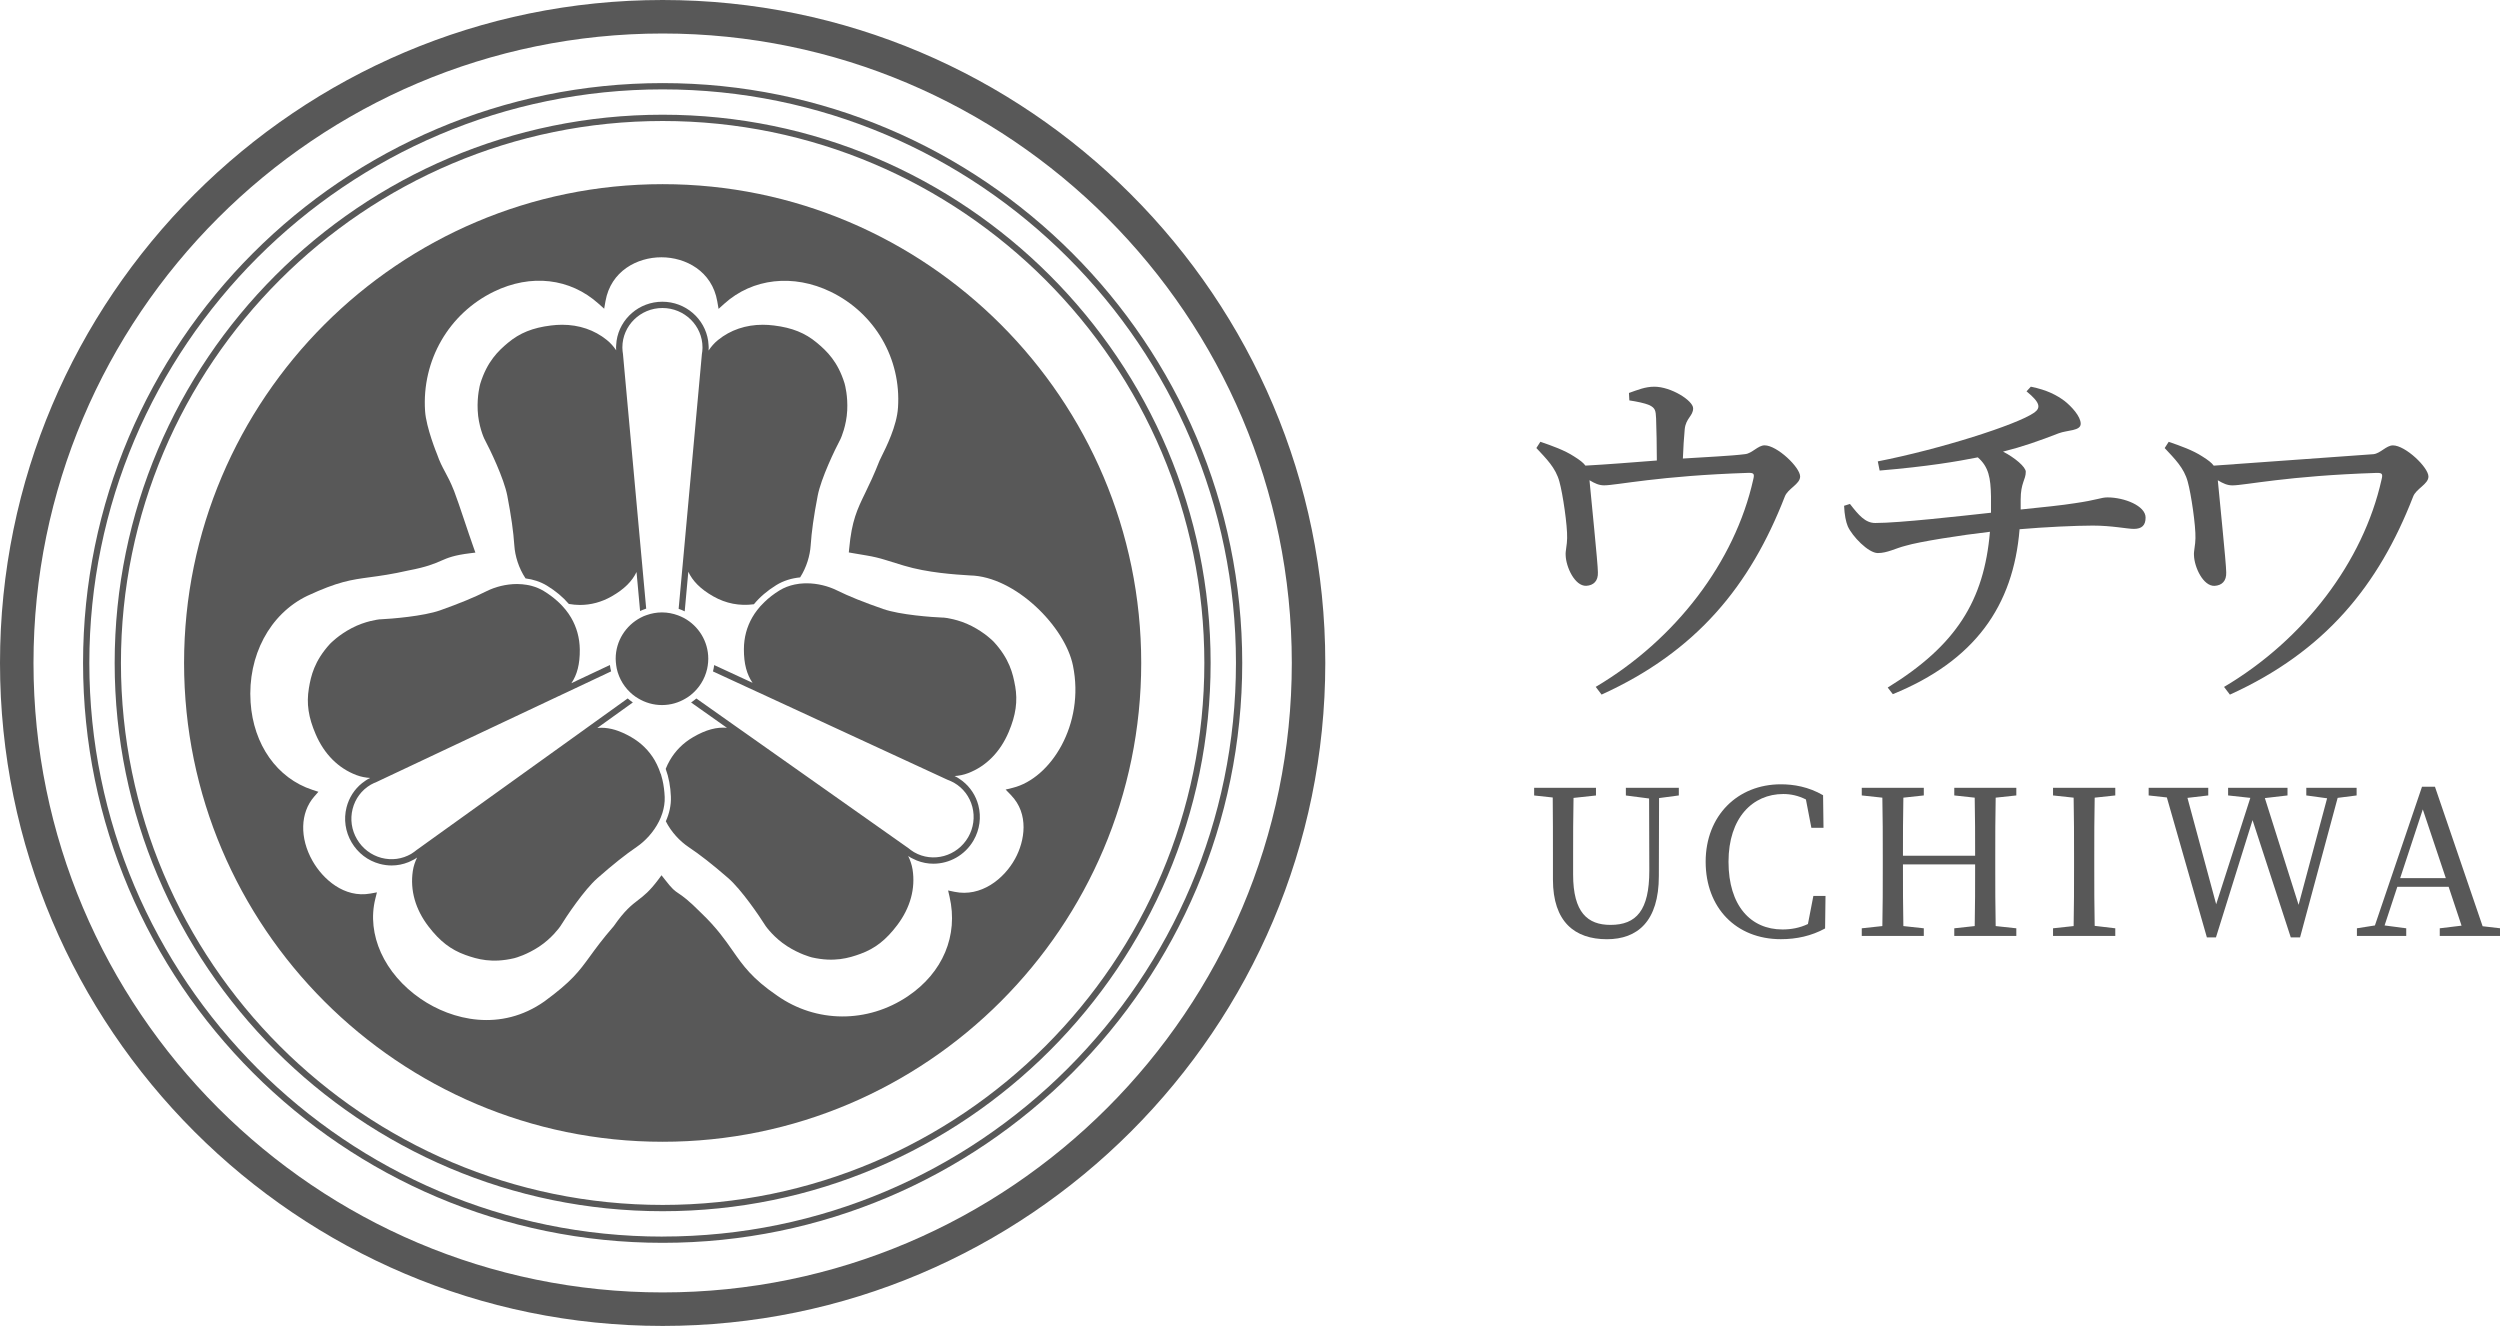 <?xml version="1.0" encoding="UTF-8"?> <svg xmlns="http://www.w3.org/2000/svg" width="1103" height="585" viewBox="0 0 1103 585" fill="none"> <g clip-path="url(#clip0_481_5)"> <path d="M718.717 173.368C722.429 172.074 725.827 170.614 729.872 170.614C737.316 170.614 747.012 176.768 747.012 180.149C747.012 183.531 743.78 184.51 743.3 189.37C742.967 192.604 742.653 197.944 742.487 202.305C752.35 201.659 763.654 201.178 769.97 200.365C773.036 200.032 775.622 196.484 778.54 196.484C784.044 196.484 794.221 206.186 794.221 210.233C794.221 213.633 788.736 215.573 787.443 219.121C772.242 258.259 748.656 287.363 706.619 306.451L704.033 303.051C739.273 282.189 765.445 247.911 773.535 211.526C774.181 208.939 773.701 208.625 771.429 208.625C731.83 209.919 713.249 214.132 707.745 214.132C705.492 214.132 703.701 213.319 701.281 211.877C701.927 219.324 704.993 248.576 704.993 252.475C705.16 256.356 703.054 258.296 699.822 258.462C694.817 258.628 690.938 250.221 690.772 245.047C690.605 243.106 691.418 240.353 691.418 237.452C691.584 231.945 689.479 217.717 688.02 212.543C686.394 206.389 682.202 202.361 677.843 197.667L679.616 194.914C684.787 196.688 690.273 198.628 694.484 201.381C697.07 203.007 698.529 204.135 699.489 205.428C708.54 204.948 720.822 203.968 730.999 203.174C730.999 197.519 730.833 188.779 730.667 184.584C730.5 181.184 730.334 180.057 727.748 178.763C725.495 177.802 722.096 177.156 718.864 176.657L718.698 173.423L718.717 173.368Z" fill="#585858"></path> <path d="M1047.18 200.384C1050.25 200.051 1052.84 196.503 1055.75 196.503C1061.26 196.503 1071.43 206.204 1071.43 210.251C1071.43 213.651 1065.95 215.592 1064.66 219.14C1049.46 258.278 1025.87 287.382 983.833 306.47L981.247 303.07C1016.49 282.207 1042.66 247.929 1050.75 211.545C1051.4 208.958 1050.92 208.644 1048.64 208.644C1009.04 209.937 990.463 214.15 984.959 214.15C982.706 214.15 980.914 213.337 978.495 211.896C979.141 219.343 982.207 248.595 982.207 252.494C982.373 256.374 980.268 258.314 977.036 258.481C972.03 258.647 968.152 250.239 967.986 245.065C967.819 243.125 968.632 240.372 968.632 237.47C968.798 231.964 966.693 217.735 965.233 212.561C963.608 206.408 959.416 202.379 955.057 197.686L956.83 194.932C962.001 196.706 967.487 198.647 971.698 201.4C974.284 203.026 975.743 204.153 976.703 205.447" fill="#585858"></path> <path d="M896.027 170.614C903.304 172.074 907.663 174.495 910.895 176.916C913.961 179.336 918.006 183.716 918.006 186.949C918.006 190.183 912.188 189.703 908.309 191.163C899.573 194.563 892.148 197.15 883.744 199.256C889.082 202.01 893.773 206.056 893.773 208.145C893.773 211.693 891.52 212.986 891.52 220.433V224.794C901.05 223.833 910.267 222.854 915.272 222.041C925.449 220.581 926.908 219.454 929.826 219.454C937.27 219.454 946.634 223.168 946.634 228.342C946.634 231.742 945.009 233.35 941.462 233.35C938.544 233.35 931.766 231.89 923.362 231.89C915.919 231.89 902.029 232.537 891.04 233.497C888.288 267.461 871.166 291.558 835.113 306.267L832.86 303.347C863.076 284.757 875.377 265.022 877.963 234.625C865.2 236.084 846.768 238.986 840.783 240.778C836.258 241.905 832.712 244.012 828.501 244.012C824.29 244.012 817.179 236.565 815.24 232.204C814.427 230.264 813.78 227.196 813.614 223.149L816.2 222.336C820.079 227.344 822.997 230.744 827.356 230.744C838.031 230.744 865.016 227.677 878.425 226.217V218.936C878.259 210.842 877.446 206.001 872.607 201.788C863.723 203.562 850.462 205.835 829.295 207.609L828.482 203.562C855.799 198.222 889.895 187.393 897.504 182.053C900.422 179.946 900.256 177.692 894.106 172.665L896.045 170.559L896.027 170.614Z" fill="#585858"></path> <path d="M740.714 350.948L731.978 352.112L731.886 386.464C731.886 406.532 722.429 414.386 708.965 414.386C694.78 414.386 685.157 406.717 685.157 388.072V377.816C685.157 369.168 685.157 360.428 685.065 351.854L676.864 350.967V347.585H704.144V350.967L694.244 352.039C694.06 360.52 694.06 369.076 694.06 377.816V385.855C694.06 402.633 700.487 408.066 710.553 408.066C721.968 408.066 727.675 401.636 727.675 384.155L727.582 352.297L717.332 350.967V347.585H740.696V350.967L740.714 350.948Z" fill="#585858"></path> <path d="M805.414 395.279L805.23 409.637C799.171 412.944 792.652 414.367 785.707 414.367C766 414.367 752.535 400.545 752.535 380.2C752.535 359.855 766.628 346.033 785.707 346.033C791.322 346.033 797.916 347.105 804.343 350.856L804.528 365.214H799.171L796.77 352.722C793.39 351.022 790.084 350.32 786.778 350.32C773.314 350.32 762.62 360.761 762.62 380.2C762.62 399.64 772.427 410.08 786.427 410.08C790.084 410.08 793.926 409.452 797.657 407.678L800.058 395.279H805.414Z" fill="#585858"></path> <path d="M880.494 351.928C880.309 360.409 880.309 369.15 880.309 377.89V382.713C880.309 391.269 880.309 399.935 880.494 408.583L889.6 409.563V412.944H862.227V409.563L871.241 408.583C871.425 400.194 871.425 391.546 871.425 381.364H839.583C839.583 391.361 839.584 400.102 839.768 408.583L848.781 409.563V412.944H821.409V409.563L830.496 408.583C830.681 400.028 830.681 391.454 830.681 382.713V377.89C830.681 369.15 830.681 360.502 830.496 351.928L821.409 350.948V347.567H848.781V350.948L839.768 351.928C839.584 360.317 839.583 368.873 839.583 377.539H871.425C871.425 368.984 871.425 360.409 871.241 351.928L862.227 350.948V347.567H889.6V350.948L880.494 351.928Z" fill="#585858"></path> <path d="M924.175 351.928C923.991 360.409 923.991 369.15 923.991 377.89V382.713C923.991 391.269 923.991 399.935 924.175 408.491L933.262 409.563V412.944H905.798V409.563L914.885 408.583C915.07 400.028 915.07 391.454 915.07 382.713V377.89C915.07 369.15 915.07 360.502 914.885 351.928L905.798 350.948V347.567H933.262V350.948L924.175 351.928Z" fill="#585858"></path> <path d="M1039.76 350.948L1031.37 352.02L1014.79 413.573H1010.69L993.826 361.832L977.683 413.573H973.675L956.018 351.835L947.983 350.948V347.567H974.284V350.948L965.105 352.02L977.775 398.956L992.847 352.02L983.039 350.948V347.567H1009.25V350.948L999.256 352.112L1014.14 399.215L1026.72 352.205L1017.54 350.948V347.567H1039.74V350.948H1039.76Z" fill="#585858"></path> <path d="M1103 409.563V412.945H1076.42V409.563L1086.04 408.399L1080.34 391.269H1057.69L1052.08 408.306L1061.63 409.563V412.945H1039.87V409.563L1047.81 408.306L1068.59 347.105H1074.3L1095.33 408.657L1103 409.544V409.563ZM1079.1 387.444L1068.94 357.102L1058.95 387.444H1079.1Z" fill="#585858"></path> <path d="M292.359 36.662C151.361 36.662 36.645 151.433 36.645 292.5C36.645 433.567 151.361 548.338 292.359 548.338C433.358 548.338 548.074 433.567 548.074 292.5C548.074 151.433 433.358 36.662 292.359 36.662ZM292.359 545.585C152.875 545.585 39.415 432.052 39.415 292.519C39.415 152.986 152.875 39.434 292.359 39.434C431.844 39.434 545.304 152.967 545.304 292.5C545.304 432.033 431.825 545.566 292.359 545.566V545.585Z" fill="#585858"></path> <path d="M292.359 50.613C159.044 50.613 50.589 159.12 50.589 292.5C50.589 425.88 159.044 534.387 292.359 534.387C425.674 534.387 534.129 425.88 534.129 292.5C534.129 159.12 425.674 50.613 292.359 50.613ZM292.359 531.615C160.577 531.615 53.359 424.346 53.359 292.5C53.359 160.654 160.577 53.385 292.359 53.385C424.141 53.385 531.359 160.654 531.359 292.5C531.359 424.346 424.141 531.615 292.359 531.615Z" fill="#585858"></path> <path d="M292.359 81.251C175.925 81.251 81.212 176.01 81.212 292.5C81.212 408.99 175.925 503.749 292.359 503.749C408.793 503.749 503.506 408.971 503.506 292.5C503.506 176.028 408.793 81.251 292.359 81.251ZM446.01 350.763C454.173 359.116 452.123 371.109 447.875 378.851C442.944 387.869 432.767 395.888 421.131 393.468L418.305 392.876L418.951 395.685C422.885 412.741 415.996 429.15 400.5 439.572C382.713 451.528 360.088 451.417 342.837 439.24C331.829 431.737 327.84 426.027 323.222 419.412C319.935 414.7 316.222 409.378 309.499 402.929C303.589 396.979 301.132 395.334 299.341 394.133C297.623 392.987 296.681 392.359 293.356 388.072L291.86 386.169L290.42 388.109C286.596 393.209 284.158 395.094 281.591 397.071C278.654 399.326 275.607 401.672 270.786 408.62C265.836 414.312 262.881 418.377 260.277 421.962C255.456 428.577 252.28 432.957 240.237 441.79C220.955 455.39 199.4 450.142 185.64 440.699C169.516 429.631 161.648 412.279 165.601 396.498L166.302 393.708L163.477 394.225C151.822 396.35 142.421 387.813 137.896 379.849C132.133 369.704 132.429 358.561 138.635 351.447L140.482 349.341L137.822 348.472C122.252 343.372 111.798 328.57 110.56 309.851C109.194 289.303 119.038 270.861 135.587 262.879C149.199 256.577 154.759 255.82 163.181 254.674C167.725 254.064 172.878 253.362 180.34 251.662C188.245 250.165 191.625 248.705 194.598 247.412C197.627 246.1 200.232 244.973 207.453 244.086L209.743 243.808L208.968 241.628C207.638 237.877 206.197 233.608 204.849 229.58C203.113 224.424 201.487 219.546 200.379 216.719C198.828 212.764 197.498 210.307 196.334 208.144C195.097 205.835 194.026 203.839 192.807 200.346C192.751 200.236 188.023 188.668 187.543 181.35C186.065 159.046 197.978 138.369 217.907 128.667C234.253 120.722 251.504 122.699 264.082 133.989L266.557 136.207L267.129 132.918C269.475 119.52 281.203 113.515 291.786 113.515H291.823C302.425 113.515 314.153 119.557 316.462 132.973L317.035 136.281L319.528 134.026C332.014 122.736 350.04 120.722 366.571 128.76C386.038 138.221 397.656 158.252 396.196 179.835C395.698 187.929 390.933 197.408 388.901 201.474C388.439 202.379 388.125 203.026 388.014 203.322C385.613 209.456 383.582 213.67 381.79 217.365C378.188 224.775 375.806 229.672 374.661 242.034L374.494 243.735L376.175 244.03C378.872 244.492 380.811 244.825 382.27 245.065C385.188 245.545 387.977 246.205 390.637 247.042C392.392 247.597 394.885 248.391 398.801 249.555C409.292 252.715 421.371 253.473 427.946 253.879C447.875 254.267 469.965 276.479 473.4 293.72C478.664 319.497 463.704 343.409 446.822 347.585L443.682 348.361L445.936 350.671L446.01 350.763Z" fill="#585858"></path> <path d="M213.714 193.639L213.881 193.971C216.134 198.203 222.321 210.972 223.817 218.696C225.554 227.769 226.514 234.532 226.92 240.63C227.216 245.287 228.86 250.683 231.87 255.191C235.158 255.616 238.39 256.614 241.308 258.388C245.15 260.735 248.382 263.433 250.968 266.463C252.612 266.741 254.237 266.907 255.844 266.907C260.739 266.907 265.467 265.632 269.863 263.119C275.551 259.867 278.931 256.374 280.834 252.364L281.056 254.822L281.259 256.984L282.404 269.586C282.847 269.383 283.29 269.198 283.752 269.014C284.195 268.847 284.639 268.662 285.1 268.515L283.66 252.771L283.364 249.463L282.847 243.882L275.404 162.262L274.942 157.162L274.85 156.182C274.702 155.277 274.628 154.482 274.61 153.688C274.61 153.558 274.591 153.411 274.591 153.281C274.591 143.691 282.515 135.893 292.267 135.893C302.019 135.893 309.942 143.691 309.942 153.281C309.942 153.447 309.924 153.632 309.924 153.799C309.905 154.556 309.832 155.332 309.665 156.275L309.573 157.328L309.093 162.613L301.723 243.439L301.188 249.278L300.874 252.641L299.415 268.625C299.876 268.773 300.32 268.94 300.763 269.124C301.225 269.309 301.649 269.512 302.093 269.734L303.256 256.891L303.459 254.729L303.681 252.253C305.565 256.3 308.963 259.848 314.708 263.119C320.267 266.279 326.325 267.443 332.623 266.593C335.228 263.433 338.515 260.606 342.468 258.167C345.7 256.171 349.338 255.099 353.014 254.748C355.84 250.332 357.373 245.139 357.668 240.63C358.075 234.551 359.017 227.769 360.771 218.696C362.249 210.99 368.455 198.203 370.708 193.934L370.874 193.602C371.114 193.066 373.46 187.781 373.793 181.092C374.107 174.735 372.869 170.041 372.61 169.117C369.637 159.508 364.779 154.87 360.439 151.248C355.212 146.888 349.523 144.596 341.433 143.598C339.771 143.395 338.164 143.284 336.557 143.284C329.04 143.284 322.28 145.576 316.795 150.01C315.077 151.396 313.729 153.004 312.62 154.667C312.657 154.187 312.676 153.725 312.676 153.281C312.676 152.949 312.639 152.634 312.62 152.302C312.583 151.655 312.528 151.008 312.436 150.362C310.995 140.623 302.499 133.121 292.23 133.121C281.961 133.121 273.501 140.605 272.042 150.306C271.95 150.934 271.876 151.581 271.858 152.228C271.858 152.579 271.802 152.93 271.802 153.281C271.802 153.706 271.821 154.131 271.858 154.556C270.768 152.93 269.42 151.359 267.739 150.01C262.253 145.576 255.493 143.284 247.995 143.284C246.406 143.284 244.781 143.395 243.118 143.598C235.029 144.596 229.34 146.888 224.113 151.248C219.791 154.852 214.915 159.527 211.904 169.265C211.757 169.764 210.445 174.569 210.759 181.092C211.073 187.762 213.419 193.066 213.696 193.639H213.714Z" fill="#585858"></path> <path d="M447.875 302.7C446.914 297.138 445.307 290.597 438.4 283.113C438.049 282.743 434.558 279.214 428.74 276.22C422.811 273.171 417.049 272.543 416.402 272.488H416.033C411.249 272.303 397.083 271.286 389.676 268.699C380.94 265.669 374.605 263.119 369.138 260.421C365.407 258.592 360.679 257.354 355.876 257.354C355.433 257.354 354.99 257.353 354.528 257.39C353.919 257.427 353.291 257.464 352.681 257.538C351.979 257.631 351.278 257.742 350.594 257.889C348.248 258.388 345.977 259.22 343.89 260.513C341.396 262.047 339.198 263.747 337.296 265.595C336.649 266.223 336.021 266.852 335.449 267.498C334.969 268.053 334.507 268.607 334.064 269.18C333.269 270.196 332.568 271.25 331.94 272.34C329.483 276.59 328.227 281.32 328.209 286.384C328.172 292.944 329.52 297.619 332.032 301.259L329.797 300.224L327.839 299.319L315.095 293.424C315.04 293.904 314.966 294.385 314.873 294.847C314.781 295.309 314.67 295.771 314.559 296.233L330.277 303.495L333.288 304.881L338.386 307.228L412.764 341.598L417.4 343.742L418.305 344.148C419.154 344.462 419.874 344.795 420.558 345.164C420.687 345.238 420.816 345.294 420.946 345.368C424.954 347.678 427.816 351.466 428.999 355.993C430.181 360.52 429.516 365.288 427.17 369.372C422.294 377.816 411.582 380.792 403.289 375.987C403.141 375.913 402.993 375.802 402.864 375.71C402.217 375.303 401.571 374.86 400.851 374.25L399.982 373.64L395.661 370.591L329.372 323.803L324.57 320.421L321.8 318.463L307.227 308.17C306.858 308.484 306.488 308.78 306.1 309.075C305.712 309.371 305.325 309.667 304.918 309.944L316.924 318.426L318.697 319.682L320.728 321.105C316.277 320.717 311.53 321.881 305.805 325.226C301.427 327.776 297.974 331.232 295.517 335.482C294.834 336.664 294.224 337.921 293.707 339.233C295.055 342.929 295.831 347.031 295.997 351.484C296.145 355.272 295.277 358.968 293.762 362.35C296.164 367.117 299.95 371.127 303.773 373.696C308.852 377.096 314.227 381.29 321.209 387.351C327.137 392.489 335.098 404.26 337.665 408.343L337.868 408.657C338.219 409.138 341.618 413.813 347.251 417.435C352.718 420.946 357.594 422.239 358.204 422.406C367.993 424.623 374.457 422.738 379.74 420.798C386.13 418.451 390.951 414.663 395.864 408.159C401.608 400.545 403.953 392.064 402.624 383.619C402.273 381.438 401.571 379.461 400.684 377.669C401.072 377.927 401.46 378.186 401.848 378.408C402.125 378.574 402.42 378.685 402.716 378.833C403.307 379.128 403.898 379.424 404.508 379.664C406.872 380.607 409.347 381.069 411.803 381.069C418.84 381.069 425.729 377.373 429.534 370.776C432.268 366.045 433.007 360.557 431.658 355.309C430.55 351.041 428.13 347.363 424.751 344.666C424.252 344.278 423.735 343.908 423.199 343.557C422.904 343.372 422.626 343.169 422.312 342.984C421.943 342.781 421.555 342.577 421.167 342.393C423.125 342.263 425.157 341.875 427.17 341.099C435.149 338.032 441.318 331.749 445.03 322.972C448.207 315.469 449.057 309.39 447.893 302.682L447.875 302.7Z" fill="#585858"></path> <path d="M291.473 341.395C291.251 340.674 290.992 339.972 290.715 339.288C290.161 337.921 289.533 336.609 288.813 335.371C286.319 331.139 282.847 327.72 278.451 325.189C273.464 322.325 269.216 321.087 265.282 321.087C264.691 321.087 264.1 321.123 263.528 321.179L265.541 319.738L267.314 318.463L279.209 309.925C278.802 309.648 278.414 309.353 278.045 309.057C277.657 308.761 277.288 308.466 276.937 308.151L262.475 318.536L259.723 320.514L254.976 323.932L189.02 371.275L184.735 374.361L183.793 375.026C183.128 375.58 182.501 376.024 181.873 376.43C181.725 376.523 181.577 376.634 181.448 376.708C177.458 379.054 172.767 379.683 168.242 378.482C163.717 377.262 159.912 374.361 157.511 370.277C155.11 366.212 154.426 361.463 155.571 356.917C156.717 352.371 159.542 348.583 163.532 346.236C163.643 346.162 163.791 346.107 163.92 346.033C164.603 345.663 165.324 345.312 166.247 344.961L167.06 344.573L171.714 342.374L245.778 307.449L250.857 305.065L253.868 303.643L269.623 296.214C269.512 295.752 269.401 295.29 269.309 294.828C269.216 294.348 269.142 293.886 269.087 293.405L256.269 299.448L254.311 300.372L252.095 301.425C254.588 297.766 255.881 293.073 255.807 286.513C255.733 281.45 254.44 276.738 251.966 272.506C251.264 271.305 250.451 270.141 249.564 269.032C249.084 268.422 248.567 267.849 248.013 267.258C247.348 266.537 246.628 265.854 245.87 265.17C244.097 263.581 242.121 262.102 239.905 260.753C238.224 259.737 236.414 258.998 234.567 258.499C233.81 258.296 233.052 258.129 232.295 258.019C231.667 257.908 231.021 257.834 230.393 257.778C229.636 257.723 228.897 257.667 228.139 257.667C223.263 257.667 218.443 258.942 214.675 260.827C209.226 263.562 202.91 266.168 194.21 269.272C186.804 271.896 172.656 273.023 167.835 273.245H167.466C166.875 273.337 161.131 273.984 155.202 277.107C149.421 280.138 145.949 283.704 145.579 284.092C138.727 291.594 137.176 298.154 136.271 303.717C135.162 310.443 136.067 316.504 139.3 323.988C143.067 332.747 149.292 338.974 157.289 341.986C159.302 342.744 161.334 343.113 163.31 343.224C162.922 343.409 162.535 343.612 162.165 343.834C161.87 344.019 161.574 344.222 161.279 344.407C160.743 344.758 160.226 345.146 159.727 345.534C156.366 348.232 153.983 351.928 152.893 356.215C151.564 361.463 152.358 366.951 155.128 371.663C157.899 376.375 162.294 379.738 167.521 381.142C169.258 381.604 171.031 381.845 172.785 381.845C175.334 381.845 177.846 381.346 180.21 380.385C180.82 380.145 181.411 379.83 181.983 379.535C182.26 379.387 182.556 379.276 182.851 379.11C183.239 378.888 183.627 378.629 184.015 378.352C183.147 380.145 182.445 382.14 182.131 384.321C180.875 392.784 183.276 401.247 189.094 408.805C194.063 415.273 198.902 419.005 205.311 421.315C210.612 423.219 217.094 425.066 226.865 422.757C227.789 422.516 232.443 421.204 237.781 417.712C243.377 414.035 246.739 409.341 247.108 408.824L247.311 408.528C249.823 404.444 257.691 392.618 263.583 387.444C270.528 381.346 275.866 377.096 280.908 373.659C284.676 371.09 288.388 367.099 290.752 362.387C291.029 361.832 291.288 361.259 291.528 360.686C291.805 360.021 292.064 359.338 292.267 358.654C292.969 356.399 293.356 354.034 293.264 351.632C293.153 348.952 292.821 346.439 292.267 344.056C292.064 343.15 291.823 342.263 291.546 341.395H291.473Z" fill="#585858"></path> <path d="M303.681 307.431C304.087 307.154 304.475 306.858 304.844 306.562C308.391 303.698 310.958 299.688 311.992 295.087C312.103 294.625 312.177 294.145 312.251 293.683C312.325 293.202 312.38 292.722 312.417 292.241C312.454 291.724 312.491 291.188 312.491 290.652C312.491 282.91 308.169 276.165 301.815 272.691C301.391 272.451 300.929 272.247 300.486 272.044C300.042 271.841 299.599 271.675 299.137 271.49C296.921 270.677 294.557 270.196 292.063 270.196C289.699 270.196 287.446 270.621 285.34 271.36C284.879 271.527 284.435 271.675 283.992 271.859C283.53 272.063 283.087 272.266 282.662 272.506C276.124 275.925 271.636 282.762 271.636 290.634C271.636 291.133 271.673 291.632 271.71 292.131C271.747 292.629 271.802 293.11 271.876 293.59C271.95 294.071 272.024 294.533 272.116 295.013C273.132 299.614 275.681 303.643 279.208 306.507C279.578 306.821 279.966 307.098 280.372 307.376C280.778 307.653 281.203 307.93 281.628 308.17C284.694 310 288.24 311.071 292.063 311.071C295.887 311.071 299.377 310.018 302.406 308.226C302.831 307.967 303.256 307.708 303.681 307.431Z" fill="#585858"></path> <path d="M292.359 0C131.154 0 0 131.218 0 292.5C0 453.782 131.154 585 292.359 585C453.564 585 584.718 453.782 584.718 292.5C584.718 131.218 453.564 0 292.359 0ZM292.359 570.217C139.299 570.217 14.776 445.633 14.776 292.5C14.776 139.367 139.299 14.783 292.359 14.783C445.418 14.783 569.942 139.367 569.942 292.5C569.942 445.633 445.418 570.217 292.359 570.217Z" fill="#585858"></path> </g> <defs> <clipPath id="clip0_481_5"> <rect width="1103" height="585" fill="white"></rect> </clipPath> </defs> </svg> 